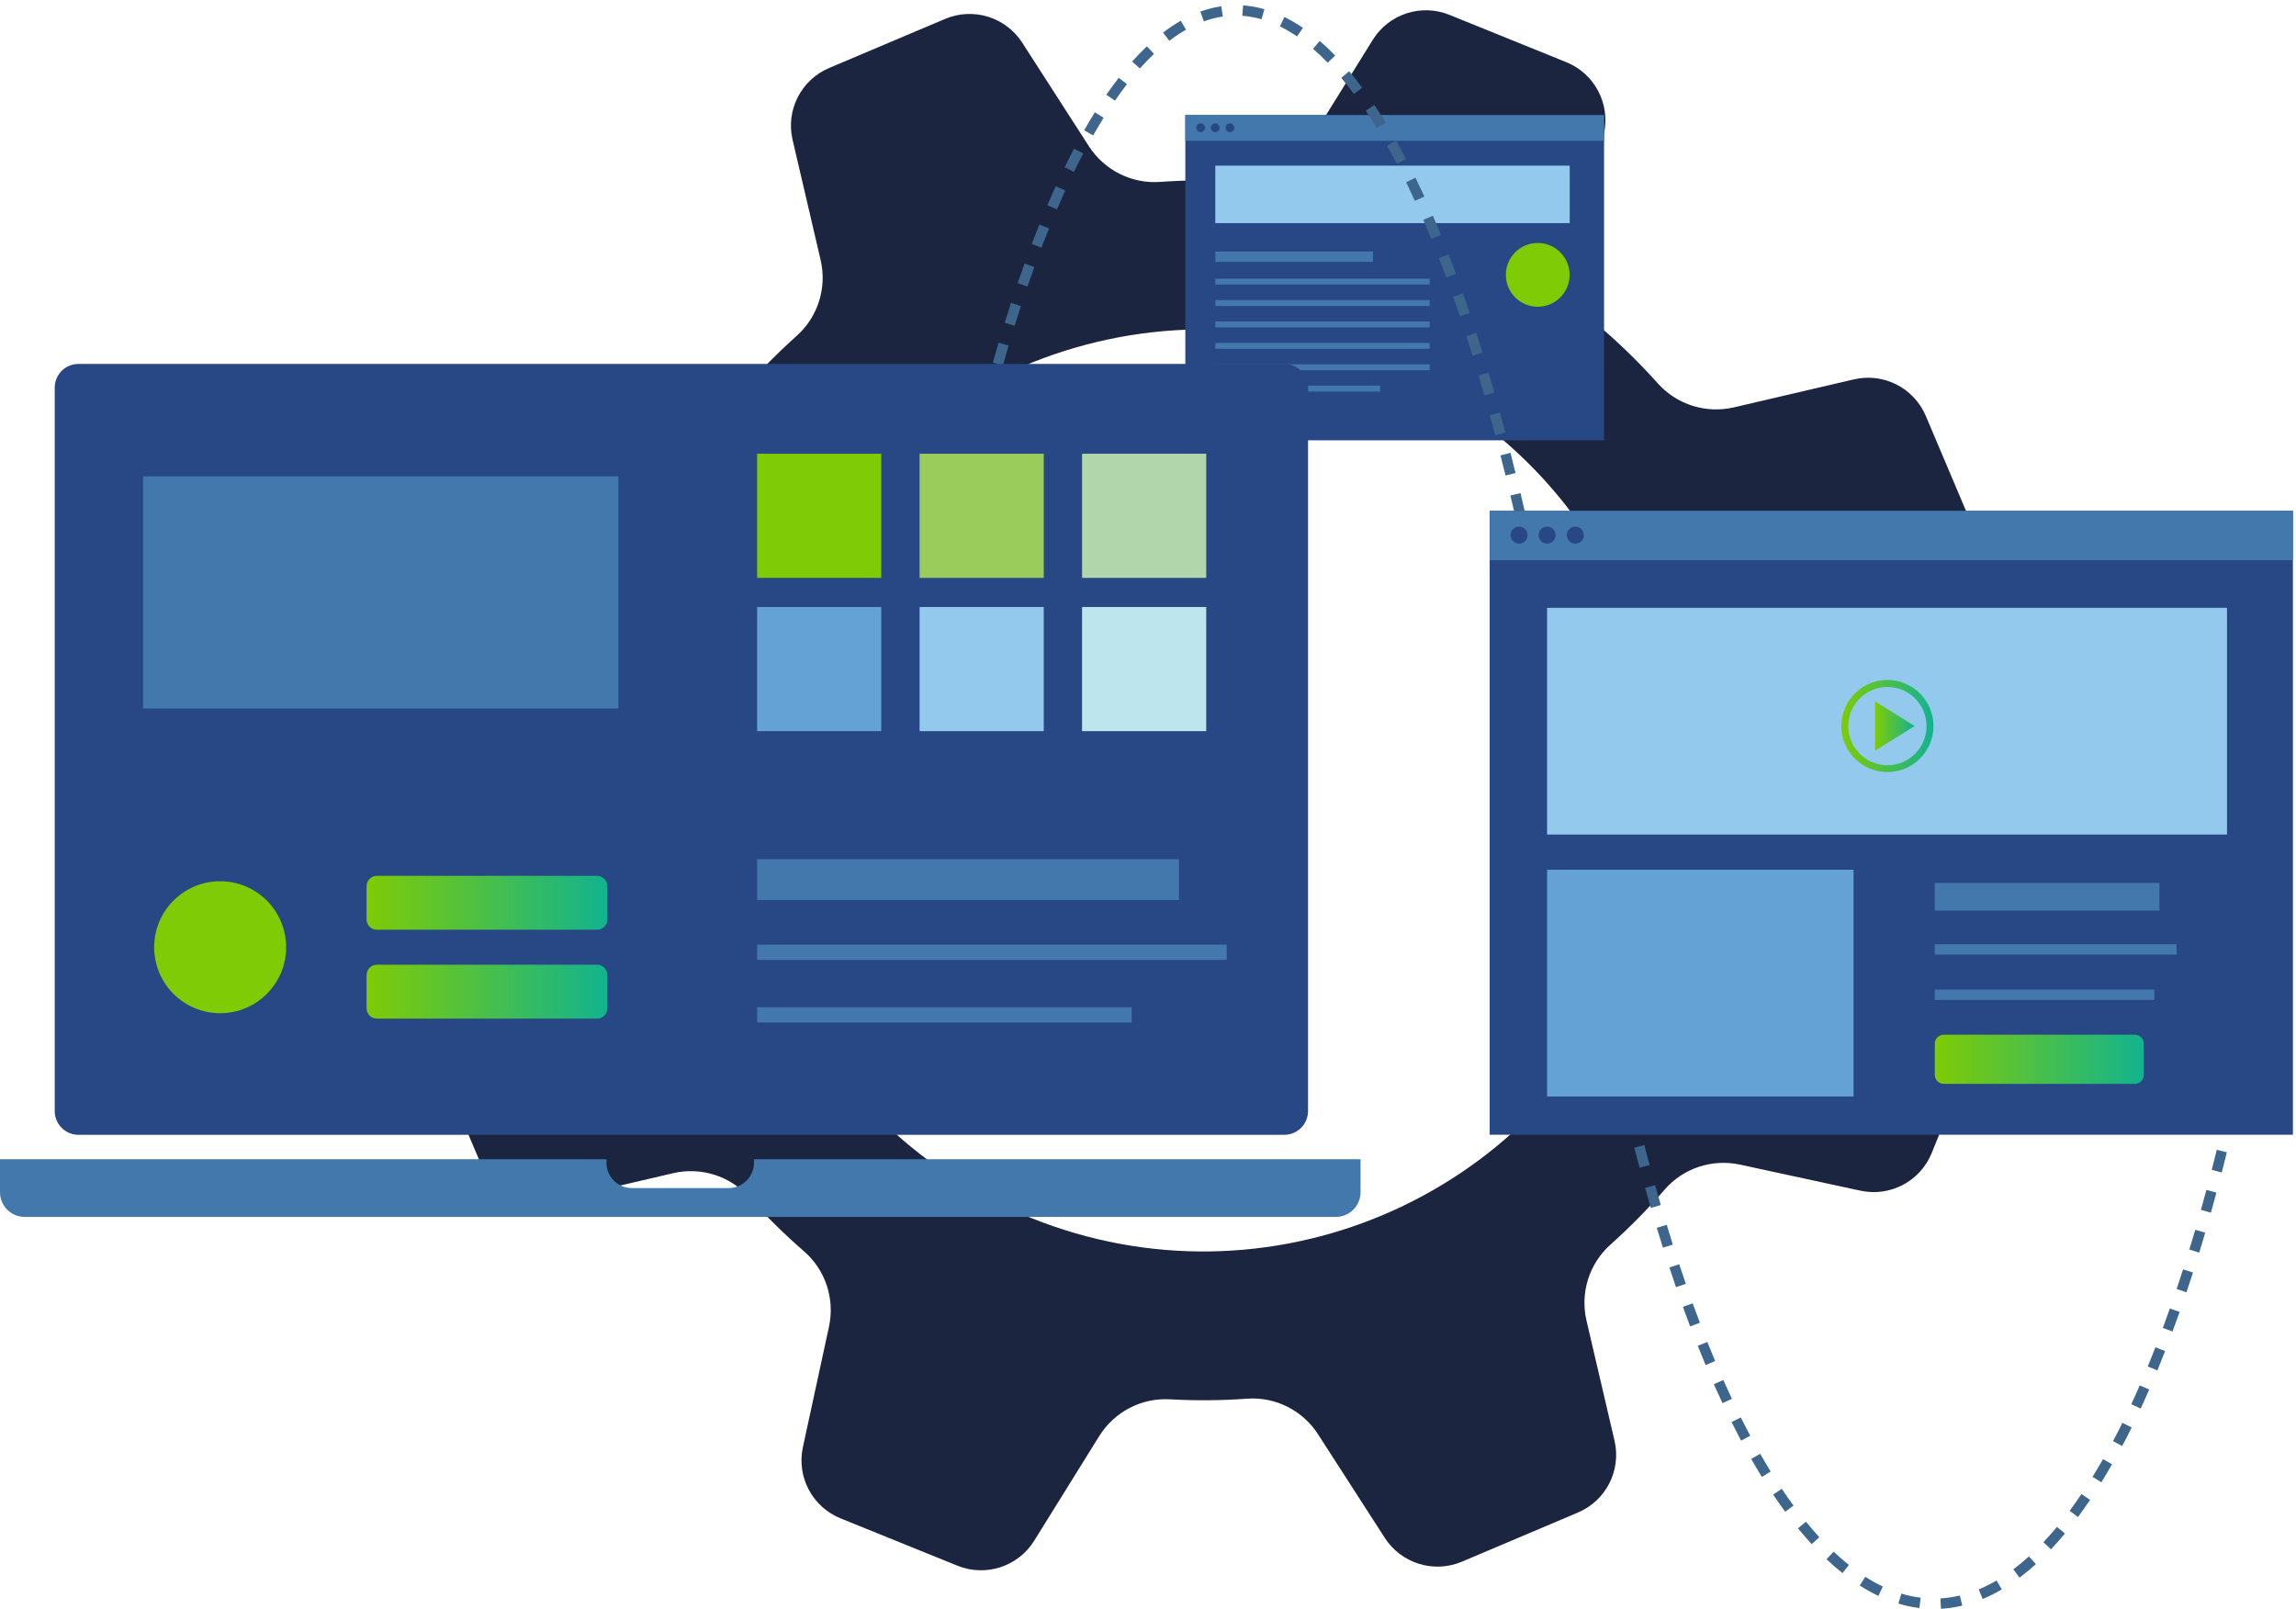 <svg xmlns="http://www.w3.org/2000/svg" width="421" height="295" viewBox="0 0 421 295" fill="none"><path d="M358.289 175.973L339.1 164.051C334.661 161.299 332.061 156.34 332.353 151.127C332.619 146.384 332.568 141.666 332.239 136.973C331.858 131.761 334.382 126.751 338.783 123.923L357.782 111.684C362.474 108.665 364.313 102.692 362.132 97.543L353.115 76.261C350.933 71.124 345.378 68.296 339.937 69.564L317.92 74.701C312.834 75.88 307.482 74.206 303.994 70.312C300.861 66.812 297.5 63.489 293.911 60.382C289.967 56.97 288.217 51.656 289.32 46.558L294.114 24.477C295.294 19.011 292.377 13.494 287.202 11.401L265.781 2.726C260.593 0.621 254.671 2.561 251.716 7.304L239.794 26.493C237.042 30.932 232.095 33.532 226.883 33.241C222.139 32.974 217.409 33.025 212.729 33.355C207.516 33.735 202.506 31.211 199.665 26.823L187.439 7.824C184.408 3.132 178.447 1.293 173.31 3.461L152.029 12.466C146.892 14.648 144.051 20.215 145.332 25.644L150.469 47.661C151.661 52.76 149.987 58.099 146.08 61.587C142.58 64.719 139.257 68.08 136.15 71.67C132.725 75.614 127.411 77.364 122.313 76.261L100.232 71.467C94.766 70.287 89.249 73.204 87.156 78.379L78.481 99.8C76.388 104.987 78.316 110.923 83.06 113.865L102.249 125.787C106.688 128.539 109.288 133.486 108.996 138.711C108.742 143.454 108.78 148.172 109.123 152.865C109.503 158.077 106.979 163.087 102.578 165.928L83.58 178.154C78.887 181.186 77.048 187.146 79.217 192.283L88.234 213.565C90.416 218.701 95.971 221.53 101.412 220.261L123.416 215.125C128.515 213.933 133.867 215.619 137.342 219.513C140.475 223.013 143.836 226.336 147.425 229.444C151.369 232.868 153.107 238.182 152.003 243.281L147.222 265.361C146.042 270.815 148.959 276.332 154.147 278.425L175.568 287.1C180.743 289.192 186.678 287.264 189.633 282.521L201.555 263.332C204.32 258.906 209.266 256.293 214.479 256.585C219.222 256.851 223.953 256.813 228.633 256.471C233.845 256.09 238.855 258.601 241.683 263.002L253.922 282.001C256.954 286.694 262.914 288.533 268.051 286.364L289.333 277.347C294.482 275.178 297.31 269.61 296.042 264.169L290.905 242.164C289.713 237.066 291.387 231.714 295.294 228.226C298.794 225.093 302.117 221.732 305.224 218.143C308.636 214.199 313.963 212.449 319.061 213.552L341.142 218.333C346.596 219.513 352.113 216.596 354.205 211.421L362.88 190C364.973 184.826 363.045 178.89 358.302 175.935L358.289 175.973ZM299.022 176.658C281.507 219.919 232.222 240.795 188.948 223.28C145.687 205.765 124.811 156.479 142.326 113.218C159.854 69.945 209.127 49.081 252.388 66.596C295.661 84.111 316.537 133.397 299.01 176.658H299.022Z" fill="#1C2540"></path><path d="M284.818 21.104H217.345V80.738H294.127V21.104H284.818Z" fill="#284885"></path><path d="M294.127 25.822V21.104H217.345V25.822H294.127Z" fill="#4278AB"></path><path d="M220.161 24.236C220.617 24.236 220.973 23.868 220.973 23.424C220.973 22.98 220.605 22.612 220.161 22.612C219.717 22.612 219.349 22.98 219.349 23.424C219.349 23.868 219.717 24.236 220.161 24.236Z" fill="#284885"></path><path d="M222.837 24.236C223.293 24.236 223.649 23.868 223.649 23.424C223.649 22.98 223.281 22.612 222.837 22.612C222.393 22.612 222.025 22.98 222.025 23.424C222.025 23.868 222.393 24.236 222.837 24.236Z" fill="#284885"></path><path d="M225.526 24.236C225.982 24.236 226.337 23.868 226.337 23.424C226.337 22.98 225.969 22.612 225.526 22.612C225.082 22.612 224.714 22.98 224.714 23.424C224.714 23.868 225.082 24.236 225.526 24.236Z" fill="#284885"></path><path d="M287.824 30.375H222.837V40.914H287.824V30.375Z" fill="#92C9ED"></path><path d="M251.754 46.127H222.837V48.029H251.754V46.127Z" fill="#4278AB"></path><path d="M262.154 51.099H222.837V52.177H262.154V51.099Z" fill="#4278AB"></path><path d="M262.154 55.03H222.837V56.108H262.154V55.03Z" fill="#4278AB"></path><path d="M262.154 58.949H222.837V60.027H262.154V58.949Z" fill="#4278AB"></path><path d="M262.154 62.881H222.837V63.959H262.154V62.881Z" fill="#4278AB"></path><path d="M262.154 66.8H222.837V67.878H262.154V66.8Z" fill="#4278AB"></path><path d="M253.06 70.719H222.837V71.797H253.06V70.719Z" fill="#4278AB"></path><path d="M281.964 56.247C285.193 56.247 287.811 53.63 287.811 50.401C287.811 47.171 285.193 44.554 281.964 44.554C278.735 44.554 276.117 47.171 276.117 50.401C276.117 53.63 278.735 56.247 281.964 56.247Z" fill="#7FCB05"></path><path d="M355.905 295.001L355.791 293.099C356.97 293.035 358.175 292.845 359.367 292.566L359.811 294.418C358.517 294.722 357.198 294.925 355.905 295.001ZM351.948 294.861C350.667 294.709 349.373 294.43 348.092 294.037L348.638 292.211C349.817 292.566 351.009 292.82 352.176 292.959L351.948 294.849V294.861ZM363.553 293.2L362.817 291.45C363.908 290.993 365.011 290.448 366.089 289.814L367.053 291.45C365.899 292.122 364.719 292.718 363.553 293.2ZM344.427 292.629C343.285 292.097 342.144 291.45 341.003 290.727L342.03 289.129C343.095 289.814 344.173 290.41 345.239 290.917L344.427 292.642V292.629ZM370.312 289.281L369.171 287.759C370.122 287.049 371.086 286.25 372.025 285.4L373.306 286.808C372.316 287.696 371.314 288.533 370.312 289.281ZM337.845 288.457C336.868 287.683 335.891 286.833 334.915 285.907L336.221 284.525C337.147 285.4 338.098 286.224 339.024 286.96L337.845 288.444V288.457ZM376.07 284.094L374.688 282.787C375.525 281.9 376.362 280.961 377.174 279.985L378.632 281.202C377.795 282.204 376.933 283.181 376.07 284.094ZM332.201 283.155C331.364 282.242 330.514 281.253 329.677 280.238L331.148 279.033C331.96 280.023 332.784 280.986 333.596 281.874L332.188 283.155H332.201ZM381.017 278.171L379.495 277.029C380.218 276.066 380.941 275.026 381.664 273.96L383.236 275.026C382.501 276.116 381.752 277.182 381.017 278.171ZM327.33 277.194C326.595 276.192 325.859 275.14 325.124 274.049L326.709 272.996C327.419 274.062 328.142 275.089 328.865 276.078L327.33 277.207V277.194ZM385.316 271.804L383.693 270.802C384.34 269.762 384.974 268.671 385.621 267.555L387.269 268.494C386.623 269.635 385.963 270.726 385.316 271.791V271.804ZM323.056 270.815C322.397 269.75 321.75 268.646 321.103 267.517L322.752 266.579C323.386 267.695 324.033 268.773 324.667 269.826L323.044 270.828L323.056 270.815ZM389.121 265.146L387.447 264.258C388.03 263.167 388.601 262.051 389.172 260.897L390.871 261.747C390.288 262.913 389.717 264.055 389.121 265.158V265.146ZM319.252 264.156C318.668 263.053 318.085 261.912 317.501 260.757L319.201 259.908C319.771 261.062 320.355 262.178 320.926 263.269L319.252 264.169V264.156ZM392.52 258.284L390.795 257.485C391.315 256.356 391.835 255.215 392.343 254.035L394.093 254.796C393.573 255.989 393.053 257.143 392.52 258.284ZM315.84 257.295C315.307 256.166 314.787 254.999 314.254 253.82L315.992 253.046C316.512 254.213 317.032 255.367 317.565 256.496L315.84 257.295ZM395.577 251.283L393.814 250.56C394.283 249.406 394.765 248.239 395.221 247.047L396.997 247.745C396.528 248.95 396.046 250.129 395.577 251.296V251.283ZM312.745 250.307C312.263 249.153 311.781 247.973 311.299 246.768L313.062 246.071C313.544 247.263 314.014 248.43 314.495 249.571L312.745 250.307ZM398.367 244.156L396.579 243.496C397.01 242.329 397.441 241.137 397.872 239.932L399.66 240.566C399.229 241.784 398.798 242.976 398.354 244.156H398.367ZM309.904 243.217C309.46 242.038 309.016 240.845 308.585 239.641L310.374 238.994C310.805 240.199 311.249 241.378 311.693 242.545L309.917 243.217H309.904ZM400.916 236.964L399.115 236.356C399.508 235.176 399.901 233.971 400.295 232.754L402.108 233.337C401.715 234.567 401.322 235.772 400.916 236.964ZM307.317 236.026C306.911 234.834 306.505 233.629 306.099 232.411L307.9 231.815C308.306 233.033 308.712 234.225 309.118 235.404L307.317 236.026ZM403.25 229.685L401.436 229.126C401.804 227.934 402.172 226.717 402.527 225.499L404.353 226.032C403.985 227.262 403.63 228.492 403.25 229.685ZM304.92 228.784C304.539 227.592 304.159 226.374 303.791 225.144L305.618 224.586C305.985 225.804 306.366 227.021 306.734 228.213L304.92 228.784ZM405.393 222.367L403.567 221.847C403.909 220.642 404.239 219.424 404.569 218.194L406.408 218.689C406.078 219.931 405.736 221.162 405.393 222.367ZM302.7 221.479C302.345 220.274 302.003 219.044 301.648 217.813L303.487 217.306C303.829 218.536 304.172 219.754 304.527 220.959L302.7 221.491V221.479ZM407.384 214.998L405.545 214.516C405.862 213.298 406.167 212.081 406.471 210.838L408.323 211.294C408.018 212.537 407.701 213.768 407.384 214.998ZM300.646 214.135C300.316 212.918 299.999 211.688 299.669 210.445L301.508 209.963C301.825 211.193 302.155 212.423 302.472 213.628L300.633 214.123L300.646 214.135ZM409.211 207.604L407.359 207.16C407.651 205.942 407.942 204.712 408.221 203.469L410.073 203.888C409.794 205.143 409.502 206.374 409.211 207.604ZM298.731 206.754C298.426 205.536 298.122 204.294 297.83 203.051L299.682 202.607C299.974 203.85 300.278 205.08 300.582 206.297L298.731 206.754ZM410.91 200.172L409.058 199.766C409.325 198.536 409.591 197.305 409.857 196.05L411.722 196.443C411.455 197.699 411.189 198.941 410.923 200.172H410.91ZM296.955 199.335C296.676 198.104 296.384 196.874 296.105 195.619L297.957 195.2C298.236 196.443 298.515 197.686 298.794 198.903L296.942 199.335H296.955ZM412.495 192.701L410.631 192.321C410.885 191.091 411.126 189.848 411.367 188.592L413.231 188.96C412.99 190.216 412.736 191.459 412.483 192.701H412.495ZM295.294 191.89C295.027 190.66 294.761 189.417 294.507 188.161L296.372 187.781C296.638 189.036 296.892 190.266 297.158 191.497L295.294 191.89ZM413.954 185.219L412.09 184.864C412.318 183.633 412.559 182.378 412.774 181.135L414.652 181.477C414.423 182.733 414.195 183.988 413.967 185.231L413.954 185.219ZM293.746 184.432C293.505 183.202 293.252 181.946 293.011 180.691L294.875 180.323C295.116 181.579 295.357 182.822 295.611 184.052L293.746 184.42V184.432ZM415.311 177.723L413.434 177.393C413.65 176.15 413.865 174.908 414.068 173.652L415.945 173.969C415.73 175.237 415.527 176.48 415.311 177.723ZM292.301 176.949C292.072 175.707 291.844 174.464 291.616 173.195L293.493 172.853C293.721 174.108 293.949 175.351 294.178 176.594L292.313 176.949H292.301ZM416.567 170.202L414.69 169.898C414.893 168.655 415.083 167.412 415.286 166.144L417.163 166.435C416.973 167.704 416.77 168.959 416.567 170.202ZM290.943 169.454C290.728 168.211 290.512 166.955 290.309 165.7L292.186 165.383C292.402 166.638 292.605 167.894 292.821 169.124L290.943 169.454ZM417.733 162.669L415.856 162.39C416.047 161.147 416.224 159.891 416.402 158.635L418.279 158.902C418.101 160.17 417.911 161.426 417.733 162.669ZM289.688 161.933C289.485 160.69 289.282 159.435 289.092 158.166L290.969 157.875C291.172 159.13 291.362 160.386 291.565 161.629L289.688 161.933ZM418.812 155.135L416.922 154.869C417.099 153.626 417.264 152.37 417.429 151.102L419.319 151.356C419.154 152.624 418.976 153.879 418.812 155.135ZM288.508 154.399C288.318 153.157 288.128 151.901 287.95 150.633L289.827 150.366C290.005 151.622 290.195 152.878 290.385 154.12L288.508 154.399ZM168.123 148.997L166.234 148.756C166.398 147.487 166.551 146.232 166.715 144.976L168.605 145.23C168.44 146.473 168.275 147.741 168.123 148.997ZM419.813 147.576L417.924 147.335L418 146.739L419.89 146.967L419.813 147.576ZM287.405 146.866C287.215 145.598 287.037 144.355 286.847 143.112L288.724 142.833C288.914 144.076 289.092 145.331 289.282 146.6L287.405 146.879V146.866ZM169.113 141.463L167.223 141.209C167.4 139.941 167.565 138.685 167.743 137.443L169.633 137.709C169.455 138.952 169.29 140.207 169.113 141.476V141.463ZM286.276 139.358C286.073 138.102 285.883 136.846 285.68 135.604L287.557 135.299C287.76 136.542 287.95 137.798 288.153 139.066L286.276 139.358ZM170.178 133.942L168.301 133.663C168.491 132.395 168.669 131.139 168.859 129.896L170.736 130.175C170.546 131.418 170.368 132.674 170.178 133.929V133.942ZM285.071 131.849C284.868 130.594 284.653 129.338 284.437 128.108L286.314 127.791C286.53 129.034 286.733 130.289 286.948 131.545L285.071 131.849ZM171.307 126.421L169.43 126.129C169.632 124.861 169.823 123.606 170.026 122.363L171.903 122.667C171.7 123.91 171.497 125.153 171.307 126.421ZM283.803 124.354C283.587 123.098 283.359 121.855 283.131 120.612L285.008 120.27C285.236 121.513 285.452 122.756 285.68 124.024L283.803 124.354ZM172.524 118.926L170.647 118.609C170.863 117.34 171.066 116.097 171.281 114.854L173.158 115.184C172.943 116.427 172.727 117.67 172.524 118.926ZM282.433 116.884C282.192 115.628 281.964 114.385 281.723 113.155L283.587 112.787C283.828 114.03 284.069 115.273 284.298 116.529L282.433 116.884ZM173.831 111.443L171.953 111.1C172.182 109.845 172.41 108.589 172.638 107.346L174.503 107.701C174.274 108.932 174.046 110.187 173.818 111.443H173.831ZM280.988 109.426C280.734 108.171 280.48 106.94 280.227 105.71L282.091 105.33C282.345 106.56 282.598 107.803 282.852 109.058L280.988 109.426ZM175.213 103.973L173.349 103.605C173.59 102.349 173.843 101.106 174.084 99.863L175.949 100.231C175.708 101.461 175.454 102.704 175.213 103.96V103.973ZM279.453 101.981C279.187 100.739 278.92 99.496 278.641 98.265L280.493 97.859C280.759 99.09 281.038 100.333 281.305 101.588L279.44 101.981H279.453ZM176.71 96.515L174.845 96.135C175.111 94.879 175.365 93.636 175.631 92.406L177.496 92.812C177.229 94.042 176.963 95.272 176.71 96.528V96.515ZM277.817 94.562C277.538 93.319 277.246 92.089 276.954 90.859L278.806 90.415C279.098 91.645 279.389 92.875 279.668 94.131L277.817 94.562ZM178.308 89.096L176.456 88.677C176.735 87.422 177.014 86.191 177.306 84.961L179.157 85.392C178.878 86.61 178.587 87.853 178.308 89.096ZM276.054 87.181C275.75 85.938 275.445 84.707 275.128 83.503L276.967 83.033C277.284 84.251 277.589 85.481 277.893 86.737L276.041 87.193L276.054 87.181ZM180.032 81.702L178.181 81.258C178.485 80.002 178.789 78.772 179.094 77.554L180.946 78.024C180.641 79.241 180.337 80.471 180.032 81.714V81.702ZM274.19 79.825C273.86 78.582 273.53 77.364 273.2 76.159L275.039 75.652C275.369 76.87 275.699 78.087 276.029 79.33L274.19 79.812V79.825ZM181.884 74.333L180.045 73.851C180.375 72.608 180.692 71.378 181.034 70.16L182.873 70.655C182.544 71.86 182.214 73.09 181.897 74.32L181.884 74.333ZM272.173 72.494C271.818 71.264 271.475 70.046 271.12 68.854L272.947 68.309C273.302 69.513 273.657 70.731 274.012 71.974L272.186 72.494H272.173ZM183.875 67.015L182.049 66.495C182.404 65.252 182.759 64.034 183.114 62.83L184.941 63.375C184.586 64.567 184.23 65.785 183.888 67.015H183.875ZM270.017 65.227C269.636 64.009 269.256 62.792 268.875 61.612L270.689 61.029C271.07 62.221 271.463 63.438 271.831 64.669L270.017 65.227ZM186.044 59.748L184.23 59.177C184.611 57.947 185.004 56.729 185.385 55.537L187.198 56.12C186.818 57.3 186.425 58.505 186.044 59.735V59.748ZM267.696 58.01C267.29 56.793 266.872 55.6 266.466 54.421L268.254 53.787C268.672 54.966 269.091 56.171 269.497 57.401L267.696 58.01ZM188.403 52.544L186.602 51.922C187.021 50.705 187.439 49.5 187.87 48.321L189.659 48.967C189.24 50.134 188.822 51.326 188.403 52.544ZM265.185 50.857C264.741 49.652 264.297 48.473 263.84 47.319L265.616 46.634C266.073 47.8 266.516 48.993 266.96 50.21L265.172 50.87L265.185 50.857ZM190.965 45.416L189.189 44.744C189.646 43.526 190.115 42.347 190.584 41.18L192.347 41.89C191.878 43.044 191.422 44.211 190.965 45.416ZM262.445 43.793C261.963 42.6 261.469 41.446 260.987 40.305L262.737 39.557C263.232 40.711 263.726 41.878 264.221 43.083L262.458 43.805L262.445 43.793ZM193.793 38.39L192.043 37.642C192.55 36.449 193.07 35.283 193.59 34.141L195.328 34.928C194.821 36.056 194.313 37.21 193.806 38.39H193.793ZM259.439 36.843C258.907 35.676 258.374 34.534 257.829 33.418L259.541 32.581C260.086 33.71 260.632 34.864 261.177 36.044L259.439 36.83V36.843ZM196.926 31.516L195.214 30.679C195.784 29.499 196.368 28.358 196.939 27.254L198.625 28.142C198.055 29.233 197.484 30.349 196.926 31.516ZM256.129 30.045C255.533 28.903 254.937 27.8 254.328 26.722L255.99 25.796C256.598 26.887 257.207 28.015 257.816 29.169L256.129 30.045ZM200.439 24.832L198.79 23.893C199.437 22.752 200.097 21.649 200.756 20.596L202.367 21.598C201.72 22.638 201.073 23.716 200.439 24.832ZM252.439 23.475C251.766 22.372 251.094 21.319 250.422 20.304L252.007 19.252C252.692 20.291 253.39 21.369 254.075 22.486L252.451 23.475H252.439ZM204.421 18.453L202.861 17.375C203.61 16.296 204.371 15.244 205.132 14.267L206.641 15.434C205.905 16.385 205.157 17.413 204.434 18.465L204.421 18.453ZM248.253 17.222C247.492 16.195 246.706 15.193 245.932 14.28L247.391 13.062C248.19 14.014 248.989 15.028 249.775 16.093L248.241 17.222H248.253ZM209.013 12.555L207.592 11.287C208.48 10.285 209.393 9.346 210.294 8.496L211.6 9.879C210.737 10.691 209.875 11.591 209.013 12.555ZM243.446 11.502C242.559 10.576 241.645 9.714 240.758 8.94L242.001 7.507C242.939 8.319 243.89 9.219 244.816 10.183L243.446 11.502ZM214.415 7.482L213.261 5.973C214.339 5.148 215.43 4.425 216.521 3.804L217.459 5.453C216.445 6.036 215.417 6.708 214.415 7.482ZM237.841 6.683C236.801 5.973 235.735 5.351 234.683 4.831L235.52 3.119C236.648 3.677 237.79 4.337 238.906 5.11L237.828 6.683H237.841ZM220.744 3.918L220.097 2.13C221.366 1.673 222.659 1.343 223.94 1.153L224.219 3.03C223.065 3.195 221.898 3.499 220.744 3.918ZM231.322 3.525C230.155 3.195 228.963 2.979 227.796 2.891L227.935 0.988C229.229 1.077 230.548 1.318 231.842 1.686L231.322 3.512V3.525Z" fill="#3E668C"></path><path d="M402.565 93.674H273.149V208.073H420.435V93.674H402.565Z" fill="#284885"></path><path d="M420.435 102.717V93.674H273.149V102.717H420.435Z" fill="#4278AB"></path><path d="M278.54 99.685C279.402 99.685 280.1 98.988 280.1 98.125C280.1 97.263 279.402 96.565 278.54 96.565C277.677 96.565 276.98 97.263 276.98 98.125C276.98 98.988 277.677 99.685 278.54 99.685Z" fill="#284885"></path><path d="M283.676 99.685C284.539 99.685 285.236 98.988 285.236 98.125C285.236 97.263 284.539 96.565 283.676 96.565C282.814 96.565 282.116 97.263 282.116 98.125C282.116 98.988 282.814 99.685 283.676 99.685Z" fill="#284885"></path><path d="M288.851 99.685C289.713 99.685 290.411 98.988 290.411 98.125C290.411 97.263 289.713 96.565 288.851 96.565C287.988 96.565 287.291 97.263 287.291 98.125C287.291 98.988 287.988 99.685 288.851 99.685Z" fill="#284885"></path><path d="M408.348 111.455H283.676V153.029H408.348V111.455Z" fill="#92C9ED"></path><path d="M339.874 159.485H283.676V201.06H339.874V159.485Z" fill="#64A2D6"></path><path d="M395.957 161.907H354.763V166.98H395.957V161.907Z" fill="#4278AB"></path><path d="M399.102 173.145H354.763V175.047H399.102V173.145Z" fill="#4278AB"></path><path d="M395.018 181.451H354.763V183.354H395.018V181.451Z" fill="#4278AB"></path><path d="M391.429 189.733H356.437C355.513 189.733 354.763 190.483 354.763 191.408V197.077C354.763 198.001 355.513 198.751 356.437 198.751H391.429C392.354 198.751 393.103 198.001 393.103 197.077V191.408C393.103 190.483 392.354 189.733 391.429 189.733Z" fill="url(#paint0_linear_729_200)"></path><path d="M346.076 141.577C341.421 141.577 337.629 137.785 337.629 133.13C337.629 128.476 341.421 124.684 346.076 124.684C350.73 124.684 354.522 128.476 354.522 133.13C354.522 137.785 350.73 141.577 346.076 141.577ZM346.076 125.965C342.119 125.965 338.897 129.186 338.897 133.143C338.897 137.1 342.119 140.321 346.076 140.321C350.033 140.321 353.254 137.1 353.254 133.143C353.254 129.186 350.033 125.965 346.076 125.965Z" fill="url(#paint1_linear_729_200)"></path><path d="M343.818 128.628L351.073 133.13L343.818 137.645V128.628Z" fill="url(#paint2_linear_729_200)"></path><path d="M235.494 66.736H14.37C11.973 66.736 10.032 68.677 10.032 71.087V203.736C10.032 206.133 11.973 208.086 14.37 208.086H235.494C237.891 208.086 239.844 206.146 239.844 203.736V71.074C239.844 68.677 237.904 66.724 235.494 66.724V66.736Z" fill="#284885"></path><path d="M138.255 212.563V213.198C138.255 215.76 136.175 217.852 133.613 217.852H115.845C113.283 217.852 111.203 215.772 111.203 213.198V212.563H0V218.613C0 221.124 2.029 223.141 4.528 223.141H244.943C247.441 223.141 249.471 221.112 249.471 218.613V212.563H138.281H138.255Z" fill="#4278AB"></path><path d="M191.383 83.198H168.618V105.964H191.383V83.198Z" fill="#9ACC5C"></path><path d="M221.175 83.198H198.41V105.964H221.175V83.198Z" fill="#B1D6AC"></path><path d="M191.383 111.304H168.618V134.069H191.383V111.304Z" fill="#92C9ED"></path><path d="M161.592 83.198H138.826V105.964H161.592V83.198Z" fill="#7FCB05"></path><path d="M161.592 111.304H138.826V134.069H161.592V111.304Z" fill="#64A2D6"></path><path d="M221.175 111.304H198.41V134.069H221.175V111.304Z" fill="#BDE5ED"></path><path d="M113.384 87.346H26.241V129.909H113.384V87.346Z" fill="#4278AB"></path><path d="M216.178 157.545H138.826V165.028H216.178V157.545Z" fill="#4278AB"></path><path d="M224.929 173.221H138.826V176.024H224.929V173.221Z" fill="#4278AB"></path><path d="M207.503 184.687H138.826V187.489H207.503V184.687Z" fill="#4278AB"></path><path d="M109.491 160.602H69.096C68.059 160.602 67.219 161.442 67.219 162.479V168.604C67.219 169.641 68.059 170.481 69.096 170.481H109.491C110.527 170.481 111.368 169.641 111.368 168.604V162.479C111.368 161.442 110.527 160.602 109.491 160.602Z" fill="url(#paint3_linear_729_200)"></path><path d="M109.491 176.899H69.096C68.059 176.899 67.219 177.74 67.219 178.776V184.902C67.219 185.939 68.059 186.779 69.096 186.779H109.491C110.527 186.779 111.368 185.939 111.368 184.902V178.776C111.368 177.74 110.527 176.899 109.491 176.899Z" fill="url(#paint4_linear_729_200)"></path><path d="M40.369 185.79C47.052 185.79 52.469 180.373 52.469 173.69C52.469 167.008 47.052 161.591 40.369 161.591C33.687 161.591 28.27 167.008 28.27 173.69C28.27 180.373 33.687 185.79 40.369 185.79Z" fill="#7FCB05"></path><defs><linearGradient id="paint0_linear_729_200" x1="354.763" y1="194.236" x2="393.103" y2="194.236" gradientUnits="userSpaceOnUse"><stop stop-color="#7FCB05"></stop><stop offset="1" stop-color="#12B38F"></stop></linearGradient><linearGradient id="paint1_linear_729_200" x1="337.629" y1="133.13" x2="354.522" y2="133.13" gradientUnits="userSpaceOnUse"><stop stop-color="#7FCB05"></stop><stop offset="1" stop-color="#12B38F"></stop></linearGradient><linearGradient id="paint2_linear_729_200" x1="343.818" y1="133.13" x2="351.073" y2="133.13" gradientUnits="userSpaceOnUse"><stop stop-color="#7FCB05"></stop><stop offset="1" stop-color="#12B38F"></stop></linearGradient><linearGradient id="paint3_linear_729_200" x1="67.219" y1="165.535" x2="111.368" y2="165.535" gradientUnits="userSpaceOnUse"><stop stop-color="#7FCB05"></stop><stop offset="1" stop-color="#12B38F"></stop></linearGradient><linearGradient id="paint4_linear_729_200" x1="67.219" y1="181.846" x2="111.368" y2="181.846" gradientUnits="userSpaceOnUse"><stop stop-color="#7FCB05"></stop><stop offset="1" stop-color="#12B38F"></stop></linearGradient></defs></svg>